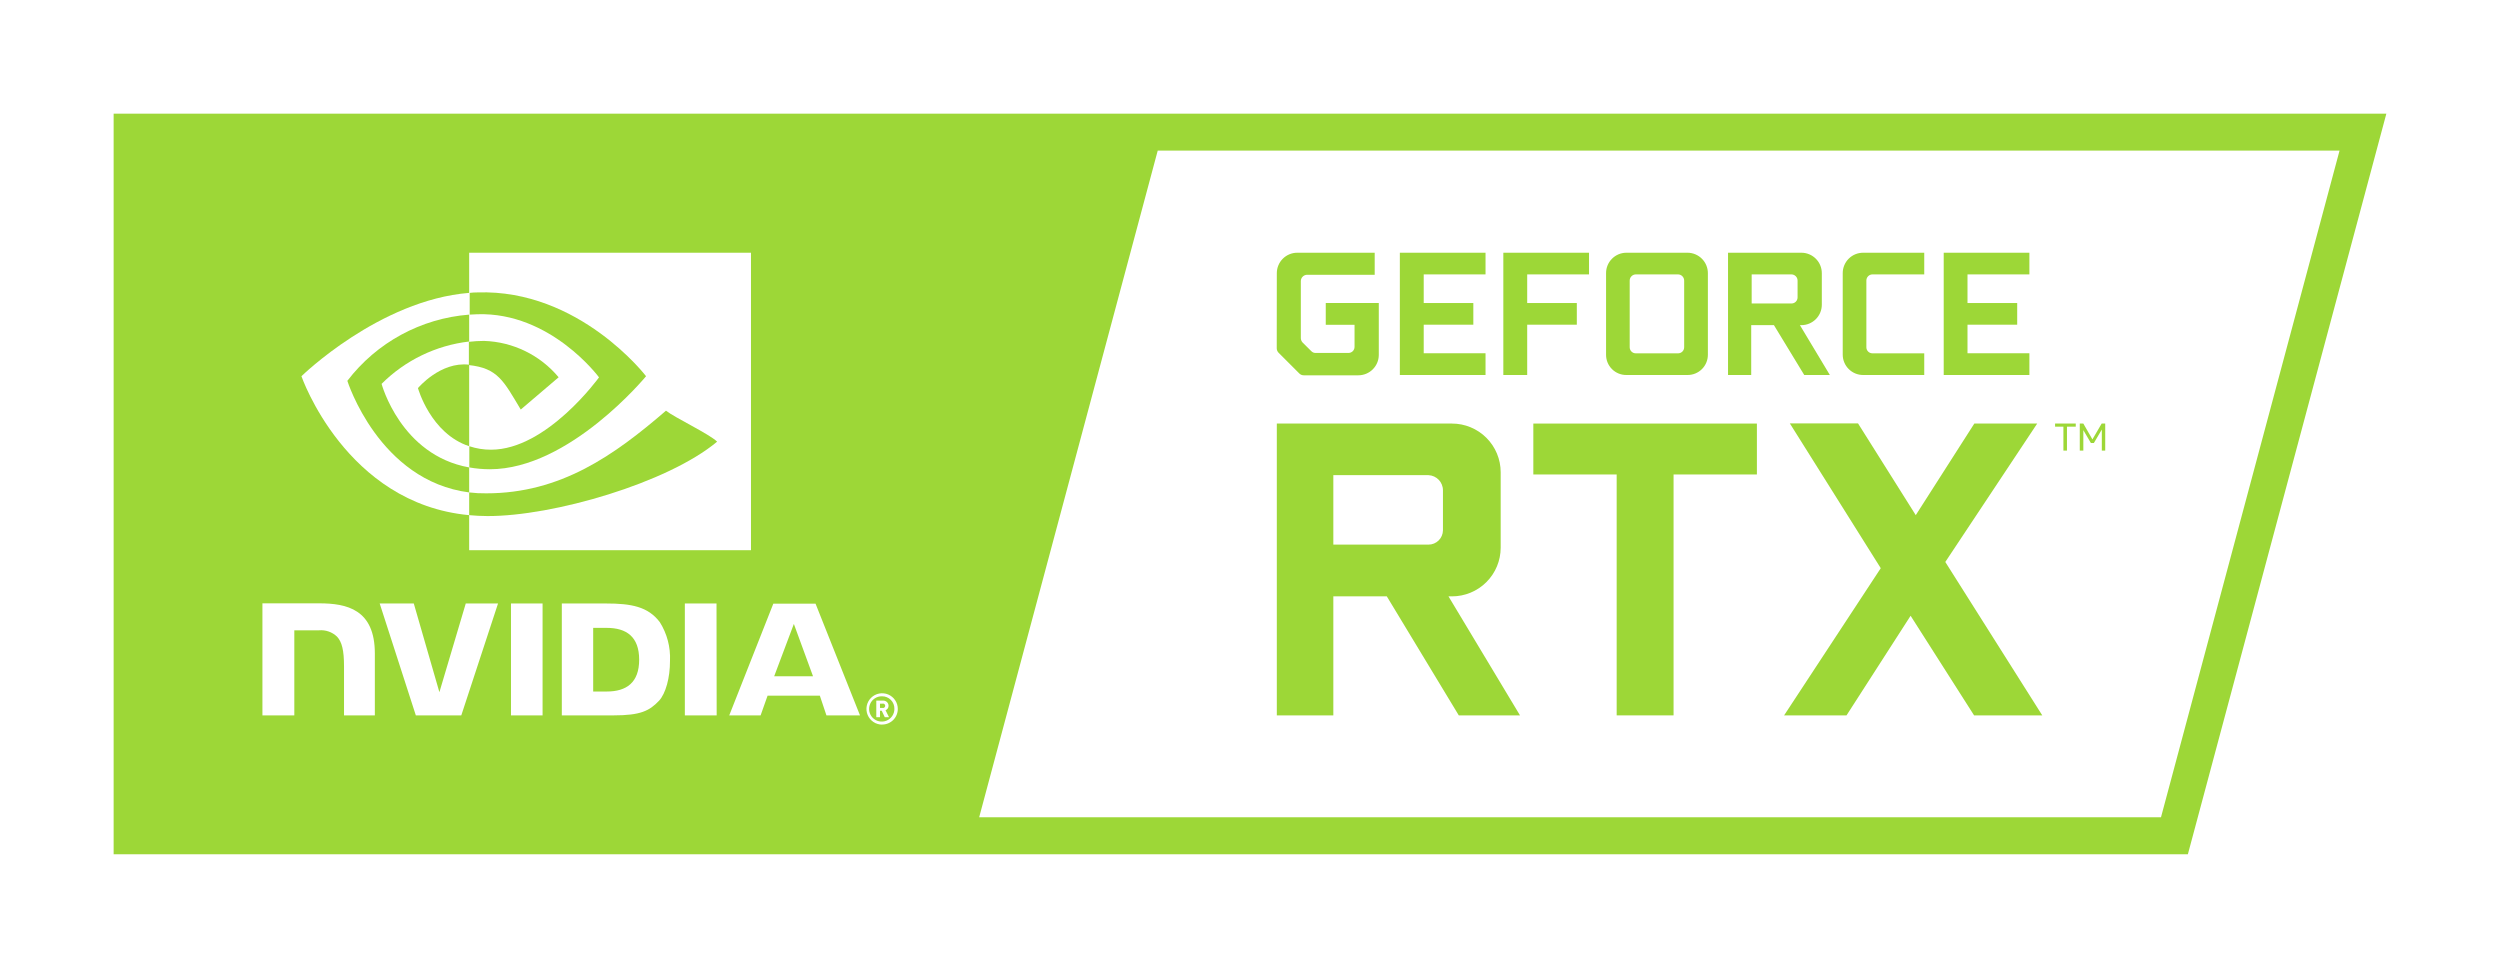 <?xml version="1.0" encoding="UTF-8"?>
<svg width="330px" height="128px" viewBox="0 0 330 128" version="1.1" xmlns="http://www.w3.org/2000/svg" xmlns:xlink="http://www.w3.org/1999/xlink">
    <title>E957DA59-AD0E-40BA-A079-3FA7E362D99E</title>
    <defs>
        <filter x="-6.7%" y="-20.4%" width="113.3%" height="140.8%" filterUnits="objectBoundingBox" id="filter-1">
            <feOffset dx="0" dy="0" in="SourceAlpha" result="shadowOffsetOuter1"></feOffset>
            <feGaussianBlur stdDeviation="5" in="shadowOffsetOuter1" result="shadowBlurOuter1"></feGaussianBlur>
            <feColorMatrix values="0 0 0 0 0.615   0 0 0 0 0.842   0 0 0 0 0.216  0 0 0 1 0" type="matrix" in="shadowBlurOuter1" result="shadowMatrixOuter1"></feColorMatrix>
            <feMerge>
                <feMergeNode in="shadowMatrixOuter1"></feMergeNode>
                <feMergeNode in="SourceGraphic"></feMergeNode>
            </feMerge>
        </filter>
    </defs>
    <g id="FG-Design-Concept" stroke="none" stroke-width="1" fill="none" fill-rule="evenodd">
        <g id="FG-Home-page---Active" transform="translate(-845, -1199)" fill="#9DD737" fill-rule="nonzero">
            <g id="nvidia-rtx-300px" filter="url(#filter-1)" transform="translate(860, 1214)">
                <path d="M65.09,67.88 L63.3,67.88 L63.3,76.28 L65.09,76.28 C67.69,76.28 69.37,75.11 69.37,72.08 C69.37,69.05 67.69,67.88 65.09,67.88 Z" id="Path"></path>
                <path d="M79.66,43.3 C78.66,42.3 74.05,40.12 72.91,39.21 C66.06,45.12 59,50.12 49.19,50.12 C48.435,50.131 47.68,50.091 46.93,50 L46.93,53 C47.72,53.07 48.51,53.12 49.34,53.12 C58,53.15 73.14,48.75 79.66,43.3 Z" id="Path"></path>
                <path d="M48,26.48 C57.7,26.17 64.07,34.81 64.07,34.81 C64.07,34.81 57.19,44.36 49.82,44.36 C48.845,44.365 47.875,44.21 46.95,43.9 L46.95,46.7 C47.848,46.86 48.758,46.94 49.67,46.94 C60.18,46.94 70.28,34.66 70.28,34.66 C70.28,34.66 61.47,23.14 48,23.6 C47.653,23.6 47.32,23.62 47,23.66 L47,26.53 L48,26.48 Z" id="Path"></path>
                <path d="M35.37,35.67 C38.484,32.558 42.557,30.589 46.93,30.08 L46.93,26.53 C40.572,27.026 34.724,30.204 30.85,35.27 C30.85,35.27 35,48.47 46.93,50 L46.93,46.7 C37.88,45.08 35.37,35.67 35.37,35.67 Z" id="Path"></path>
                <path d="M46.92,33.14 C43.13,32.69 40.17,36.23 40.17,36.23 C40.17,36.23 41.83,42.23 46.93,43.9 L46.93,33.15 L46.92,33.14 Z" id="Path"></path>
                <path d="M53.74,39.06 L58.74,34.8 C56.292,31.867 52.708,30.121 48.89,30 C48.222,30.002 47.554,30.042 46.89,30.12 L46.89,33.19 C50.71,33.6 51.47,35.27 53.74,39.06 Z" id="Path"></path>
                <path d="M0,0 L0,97.76 L273.8,97.76 L300,0 L0,0 Z M46.93,23.66 L46.93,18.36 L84.13,18.36 L84.13,57.63 L46.93,57.63 L46.93,53 C30.61,51.49 24.79,34.66 24.79,34.66 C24.79,34.66 35.07,24.61 46.93,23.66 Z M34.48,79.43 L30.41,79.43 L30.41,72.94 C30.41,70.86 30.14,69.73 29.48,69.03 C28.846,68.426 27.983,68.124 27.11,68.2 L23.85,68.2 L23.85,79.43 L19.64,79.43 L19.64,64.64 L27.13,64.64 C30.77,64.64 34.48,65.43 34.48,71.26 L34.48,79.43 Z M45.89,79.43 L39.89,79.43 L35.12,64.66 L39.62,64.66 L43,76.37 L46.48,64.66 L50.74,64.66 L45.89,79.43 Z M56.62,79.43 L52.45,79.43 L52.45,64.66 L56.62,64.66 L56.62,79.43 Z M72,77.49 C70.73,78.83 69.56,79.43 66,79.43 L59.16,79.43 L59.16,64.66 L65,64.66 C68.32,64.66 70.55,65.07 72.1,67.13 C73.053,68.648 73.52,70.42 73.44,72.21 C73.45,74.47 72.87,76.54 72,77.49 Z M79.6,79.43 L75.4,79.43 L75.4,64.66 L79.58,64.66 L79.6,79.43 Z M94.09,79.43 L93.22,76.83 L86.32,76.83 L85.4,79.43 L81.26,79.43 L87.08,64.68 L92.65,64.68 L98.52,79.43 L94.09,79.43 Z M101.45,80.65 C100.611,80.654 99.852,80.151 99.53,79.377 C99.207,78.602 99.383,77.71 99.976,77.116 C100.57,76.523 101.462,76.347 102.237,76.67 C103.011,76.992 103.514,77.751 103.51,78.59 C103.507,79.14 103.285,79.666 102.893,80.051 C102.5,80.436 101.97,80.648 101.42,80.64 L101.45,80.65 Z M270.25,92.88 L114.25,92.88 L137.82,4.88 L293.82,4.88 L270.25,92.88 Z" id="Shape"></path>
                <path d="M101.42,76.91 C100.742,76.898 100.124,77.297 99.856,77.92 C99.588,78.543 99.723,79.266 100.198,79.75 C100.674,80.234 101.394,80.382 102.022,80.126 C102.65,79.869 103.06,79.258 103.06,78.58 C103.074,78.138 102.906,77.71 102.597,77.395 C102.287,77.079 101.862,76.904 101.42,76.91 Z M101.79,79.67 L101.39,78.82 L101.16,78.82 L101.16,79.67 L100.67,79.67 L100.67,77.48 L101.56,77.48 C101.75,77.469 101.936,77.537 102.074,77.667 C102.212,77.798 102.29,77.98 102.29,78.17 C102.29,78.428 102.131,78.659 101.89,78.75 L102.35,79.67 L101.79,79.67 Z" id="Shape"></path>
                <polygon id="Path" points="87.19 74.27 92.32 74.27 89.79 67.36"></polygon>
                <path d="M101.5,77.88 L101.16,77.88 L101.16,78.45 L101.5,78.45 C101.615,78.472 101.731,78.422 101.795,78.325 C101.86,78.228 101.86,78.102 101.795,78.005 C101.731,77.908 101.615,77.858 101.5,77.88 Z" id="Path"></path>
                <path d="M185.64,79.43 L177.56,79.43 L168.06,63.72 L161,63.72 L161,79.43 L153.54,79.43 L153.54,40.91 L176.65,40.91 C178.357,40.907 179.995,41.584 181.203,42.79 C182.411,43.996 183.09,45.633 183.09,47.34 L183.09,57.29 C183.09,58.997 182.411,60.634 181.203,61.84 C179.995,63.046 178.357,63.723 176.65,63.72 L176.2,63.72 L185.64,79.43 Z M161,56.89 L173.55,56.89 C174.601,56.896 175.459,56.051 175.47,55 L175.47,49.72 C175.471,48.646 174.623,47.763 173.55,47.72 L161,47.72 L161,56.89 Z" id="Shape"></path>
                <polygon id="Path" points="216.91 40.91 216.91 47.63 205.91 47.63 205.91 79.43 198.4 79.43 198.4 47.63 187.4 47.63 187.4 40.91"></polygon>
                <polygon id="Path" points="245.61 40.91 253.91 40.91 241.78 59.18 254.58 79.43 245.58 79.43 237.2 66.28 228.74 79.43 220.5 79.43 233.26 60 221.26 40.89 230.26 40.89 237.88 53"></polygon>
                <path d="M259,40.91 L259,41.32 L257.84,41.32 L257.84,44.48 L257.37,44.48 L257.37,41.32 L256.27,41.32 L256.27,40.91 L259,40.91 Z M262.42,40.91 L262.89,40.91 L262.89,44.48 L262.44,44.48 L262.44,41.7 L261.39,43.48 L261,43.48 L260,41.78 L260,44.48 L259.53,44.48 L259.53,40.91 L260,40.91 L261.2,43 L262.42,40.91 Z" id="Shape"></path>
                <path d="M153.54,21.06 C153.54,19.569 154.749,18.36 156.24,18.36 L166.46,18.36 L166.46,21.27 L157.54,21.27 C157.091,21.275 156.726,21.632 156.71,22.08 L156.71,29.65 C156.717,29.863 156.803,30.066 156.95,30.22 L158.09,31.35 C158.242,31.513 158.458,31.6 158.68,31.59 L163,31.59 C163.214,31.59 163.419,31.504 163.569,31.352 C163.72,31.2 163.803,30.994 163.8,30.78 L163.8,27.87 L160,27.87 L160,25 L167,25 L167,31.87 C166.984,33.349 165.78,34.54 164.3,34.54 L157.11,34.54 C156.886,34.546 156.669,34.459 156.51,34.3 L153.77,31.56 C153.621,31.407 153.536,31.203 153.53,30.99 L153.54,21.06 Z" id="Path"></path>
                <polygon id="Path" points="172.93 21.22 172.93 25 179.48 25 179.48 27.86 172.93 27.86 172.93 31.63 181.09 31.63 181.09 34.5 169.78 34.5 169.78 18.36 181.09 18.36 181.09 21.22"></polygon>
                <polygon id="Path" points="186.59 34.5 183.44 34.5 183.44 18.36 194.75 18.36 194.75 21.22 186.59 21.22 186.59 25 193.14 25 193.14 27.86 186.59 27.86"></polygon>
                <path d="M197,21.06 C196.994,19.578 198.188,18.371 199.67,18.36 L207.76,18.36 C209.243,18.371 210.44,19.577 210.44,21.06 L210.44,31.83 C210.44,32.54 210.157,33.221 209.654,33.722 C209.152,34.223 208.47,34.503 207.76,34.5 L199.67,34.5 C198.961,34.503 198.28,34.222 197.779,33.721 C197.278,33.22 196.997,32.539 197,31.83 L197,21.06 Z M206.51,31.64 C206.724,31.64 206.929,31.554 207.079,31.402 C207.23,31.25 207.313,31.044 207.31,30.83 L207.31,22.05 C207.316,21.601 206.959,21.231 206.51,21.22 L200.92,21.22 C200.471,21.231 200.114,21.601 200.12,22.05 L200.12,30.83 C200.117,31.044 200.2,31.25 200.351,31.402 C200.501,31.554 200.706,31.64 200.92,31.64 L206.51,31.64 Z" id="Shape"></path>
                <path d="M226.54,34.5 L223.16,34.5 L219.16,27.92 L216.16,27.92 L216.16,34.5 L213.1,34.5 L213.1,18.36 L222.78,18.36 C224.271,18.36 225.48,19.569 225.48,21.06 L225.48,25.22 C225.48,26.711 224.271,27.92 222.78,27.92 L222.59,27.92 L226.54,34.5 Z M216.22,25.06 L221.48,25.06 C221.694,25.06 221.899,24.974 222.049,24.822 C222.2,24.67 222.283,24.464 222.28,24.25 L222.28,22.05 C222.286,21.601 221.929,21.231 221.48,21.22 L216.22,21.22 L216.22,25.06 Z" id="Shape"></path>
                <path d="M239,21.22 L232.16,21.22 C231.717,21.225 231.36,21.587 231.36,22.03 L231.36,30.83 C231.357,31.044 231.44,31.25 231.591,31.402 C231.741,31.554 231.946,31.64 232.16,31.64 L239,31.64 L239,34.5 L230.93,34.5 C229.452,34.5 228.251,33.308 228.24,31.83 L228.24,21.06 C228.237,20.345 228.52,19.658 229.024,19.151 C229.529,18.645 230.215,18.36 230.93,18.36 L239,18.36 L239,21.22 Z" id="Path"></path>
                <polygon id="Path" points="244.71 21.22 244.71 25 251.27 25 251.27 27.86 244.71 27.86 244.71 31.63 252.88 31.63 252.88 34.5 241.57 34.5 241.57 18.36 252.88 18.36 252.88 21.22"></polygon>
            </g>
        </g>
    </g>
</svg>